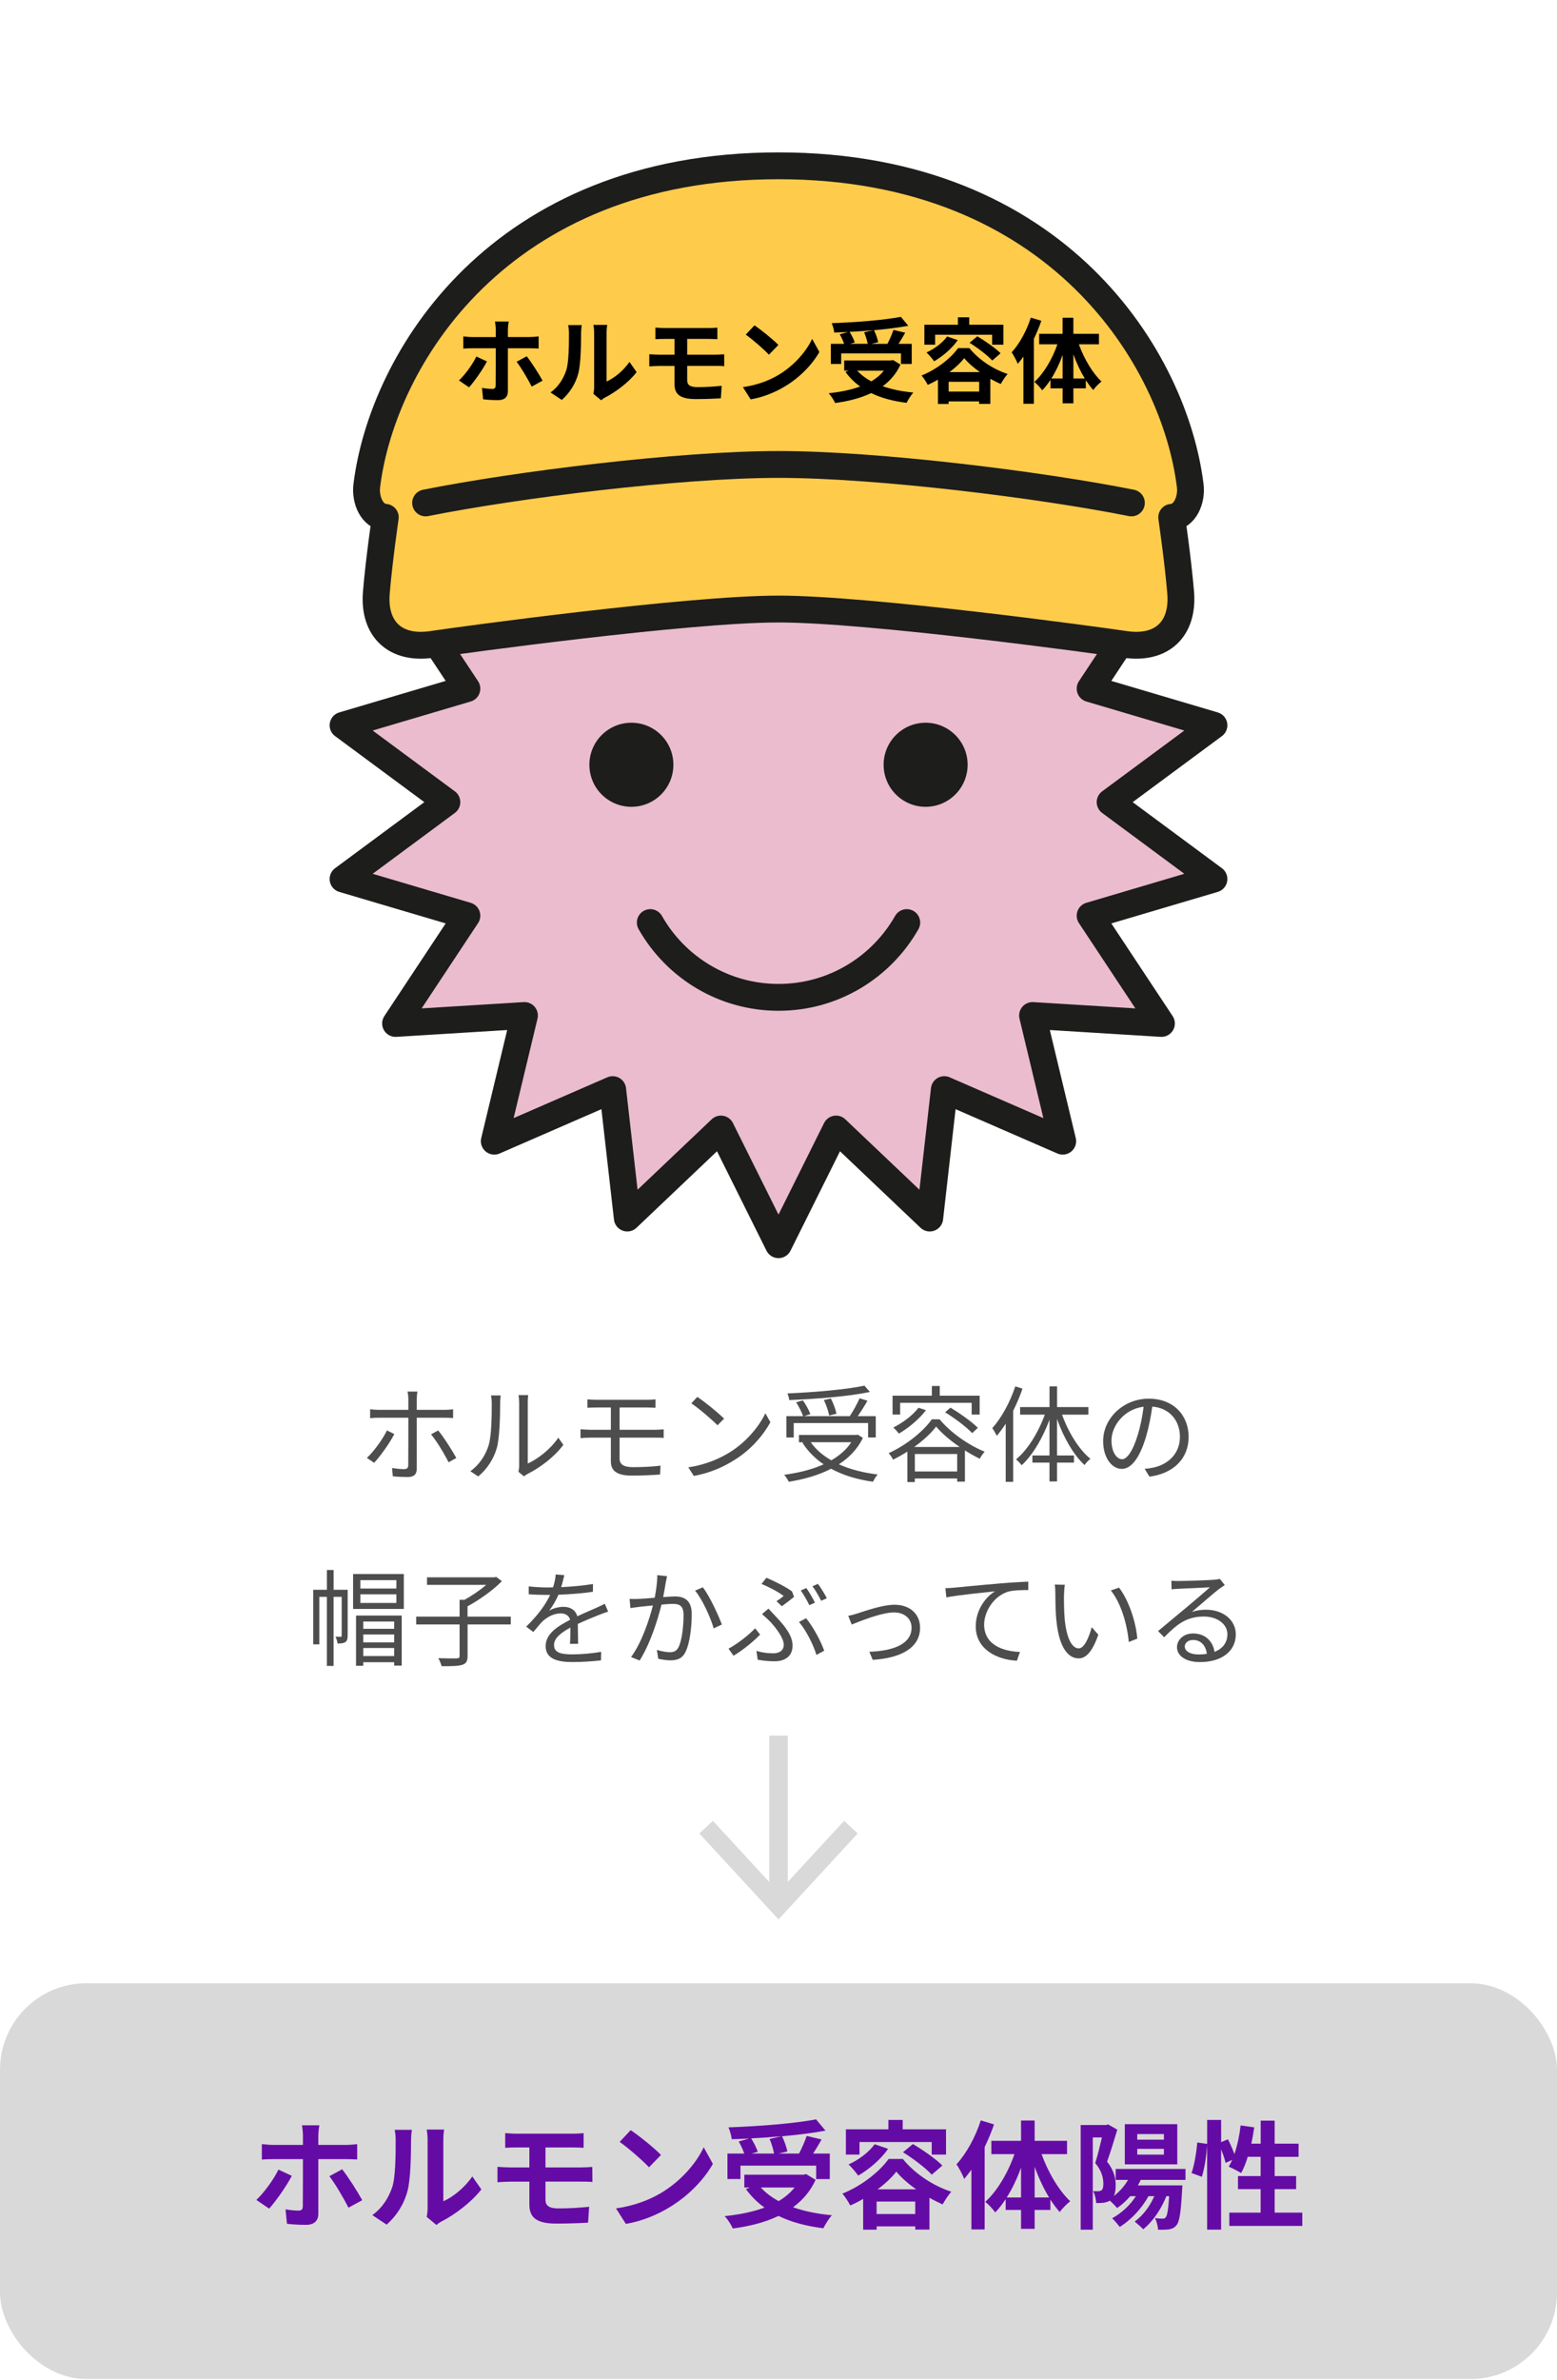 <?xml version="1.0" encoding="UTF-8"?><svg id="_レイヤー_2" xmlns="http://www.w3.org/2000/svg" viewBox="0 0 618.72 945"><defs><style>.cls-1,.cls-2,.cls-3{fill:none;}.cls-1,.cls-4,.cls-5,.cls-6,.cls-7,.cls-8{stroke-width:0px;}.cls-2{stroke:#d9d9d9;stroke-miterlimit:10;stroke-width:7.37px;}.cls-9{fill:#eabcce;}.cls-9,.cls-10,.cls-3{stroke:#1d1d1b;stroke-linecap:round;stroke-linejoin:round;stroke-width:10.66px;}.cls-10{fill:#ffcb4b;}.cls-5{fill:#4d4d4d;}.cls-6{fill:#650ba5;}.cls-7{fill:#1d1d1b;}.cls-8{fill:#d9d9d9;}</style></defs><g id="_レイヤー_1-2"><polygon class="cls-9" points="309.36 142.77 332.24 188.7 369.46 153.36 375.25 204.35 422.3 183.87 410.31 233.77 461.53 230.62 433.19 273.4 482.4 287.96 441.14 318.47 482.4 348.99 433.19 363.55 461.53 406.33 410.31 403.18 422.3 453.07 375.25 432.6 369.46 483.58 332.24 448.25 309.36 494.18 286.48 448.25 249.27 483.58 243.47 432.6 196.42 453.07 208.41 403.18 157.19 406.33 185.53 363.55 136.32 348.99 177.58 318.47 136.32 287.96 185.53 273.4 157.19 230.62 208.41 233.77 196.42 183.87 243.47 204.35 249.27 153.36 286.48 188.7 309.36 142.77"/><path class="cls-3" d="m258.41,366.28c10.07,17.73,29.11,29.69,50.96,29.69s40.88-11.97,50.96-29.69"/><circle class="cls-7" cx="250.9" cy="303.63" r="16.69"/><circle class="cls-7" cx="367.82" cy="303.63" r="16.69"/><path class="cls-10" d="m309.36,241.8c35.98,0,126.14,12.32,137.68,14.04,14.62,2.18,23.33-6.07,22.13-20.57-1.06-12.77-3.56-29.88-3.56-29.88,5.18-.34,8.07-6.82,7.36-12.57-6.11-49.79-52.26-126.99-163.61-126.99-111.35,0-157.49,77.2-163.61,126.99-.71,5.75,2.18,12.23,7.36,12.57,0,0-2.51,17.11-3.56,29.88-1.2,14.5,7.51,22.75,22.13,20.57,11.54-1.72,101.69-14.04,137.68-14.04h0Z"/><path class="cls-3" d="m449.59,199.67c-35.94-7.18-100.73-15.27-140.23-15.27-39.51,0-104.3,8.1-140.23,15.27"/><path class="cls-4" d="m193.5,143.5c-1.69,3.28-5.12,8.1-7.11,10.28l-4.01-2.73c2.47-2.32,5.41-6.37,6.92-9.5l4.2,1.95Zm8.32-5.23v17.13c0,2.14-1.25,3.46-3.87,3.46-1.95,0-4.13-.11-5.97-.33l-.44-4.53c1.55.29,3.17.41,4.09.41s1.29-.37,1.33-1.33c.04-1.36.04-13.04.04-14.77v-.04h-9.36c-1.1,0-2.5.04-3.54.15v-4.86c1.1.11,2.39.26,3.54.26h9.36v-2.95c0-.96-.18-2.58-.29-3.21h5.45c-.11.52-.33,2.28-.33,3.24v2.91h8.55c1.07,0,2.65-.11,3.65-.26v4.83c-1.14-.07-2.58-.11-3.61-.11h-8.58Zm7.48,3.17c1.88,2.36,4.83,7,6.3,9.69l-4.31,2.36c-1.58-3.13-4.24-7.59-6-9.87l4.02-2.17Z"/><path class="cls-4" d="m218.76,155.81c3.24-2.28,5.23-5.67,6.26-8.8,1.03-3.17,1.07-10.13,1.07-14.59,0-1.47-.11-2.47-.33-3.35h5.41c-.04.15-.26,1.81-.26,3.31,0,4.35-.11,12.12-1.1,15.84-1.1,4.16-3.39,7.77-6.56,10.57l-4.49-2.98Zm17.05.55c.15-.7.29-1.73.29-2.73v-21.47c0-1.66-.26-3.06-.29-3.17h5.49c-.04.11-.26,1.55-.26,3.21v19.26c2.98-1.29,6.63-4.2,9.1-7.77l2.84,4.05c-3.06,3.98-8.36,7.96-12.49,10.06-.77.41-1.14.74-1.62,1.11l-3.06-2.54Z"/><path class="cls-4" d="m273.08,150.94c0,2.03,1.25,2.76,4.2,2.76,3.32,0,6.56-.22,9.5-.52l-.33,4.97c-2.39.15-6.56.29-10.02.29-6.74,0-8.4-2.32-8.4-6.04v-7.11h-6c-1.03,0-2.91.11-4.02.18v-4.83c1.03.07,2.87.18,4.02.18h6v-6.26h-4.01c-1.33,0-2.5.04-3.57.11v-4.6c1.07.07,2.25.18,3.57.18h17.72c1.25,0,2.47-.07,3.32-.18v4.6c-.96-.04-1.99-.11-3.32-.11h-8.66v6.26h11.12c.77,0,2.62-.07,3.57-.15l.04,4.71c-1.03-.11-2.69-.11-3.5-.11h-11.23v5.64Z"/><path class="cls-4" d="m309.32,148.88c6.26-3.72,11.09-9.36,13.41-14.33l2.87,5.19c-2.8,4.97-7.7,10.06-13.63,13.63-3.72,2.25-8.47,4.31-13.67,5.19l-3.09-4.86c5.75-.81,10.53-2.69,14.11-4.83Zm0-11.93l-3.76,3.87c-1.92-2.06-6.52-6.08-9.21-7.96l3.46-3.68c2.58,1.73,7.37,5.56,9.5,7.77Z"/><path class="cls-4" d="m357.83,144.76c-1.66,3.61-4.09,6.41-7.07,8.58,3.54,1.25,7.66,2.1,12.19,2.5-.92.99-2.1,2.91-2.69,4.09-5.34-.66-10.09-1.92-14.07-3.87-4.24,2.03-9.14,3.24-14.33,3.94-.44-1.03-1.66-2.98-2.58-3.87,4.6-.48,8.88-1.33,12.52-2.69-2.25-1.58-4.2-3.54-5.82-5.78l1.22-.52h-1.73v-4.02h18.6l.81-.18,2.95,1.81Zm-23.57-.26h-4.09v-7.99h5.27c-.37-1.14-1.07-2.62-1.73-3.79l3.28-.92c-1.84.11-3.72.18-5.49.22-.07-1.1-.59-2.76-.99-3.72,9.69-.33,20.77-1.22,27.48-2.5l2.95,3.54c-3.98.74-8.73,1.33-13.63,1.77.74,1.47,1.44,3.43,1.66,4.75l-2.73.66h6.41c.88-1.69,1.84-3.87,2.39-5.53l4.68,1.1c-.85,1.55-1.8,3.06-2.65,4.42h5.23v7.99h-4.27v-4.2h-23.76v4.2Zm12.78-13.41c-3.09.29-6.3.52-9.43.66.85,1.36,1.69,3.02,2.06,4.2l-1.92.55h7.04c-.22-1.29-.77-3.13-1.4-4.57l3.65-.85Zm-6.41,16.06c1.51,1.66,3.39,3.06,5.6,4.27,1.95-1.18,3.68-2.58,5.01-4.27h-10.61Z"/><path class="cls-4" d="m385.19,138.2c3.9,4.75,9.58,8.44,15.21,10.28-.99,1.1-1.99,2.73-2.73,3.98-1.33-.59-2.73-1.29-4.13-2.06v9.95h-4.46v-.99h-12.12v1.03h-4.24v-9.65c-1.33.77-2.69,1.47-4.05,2.06-.55-1.07-1.62-2.76-2.47-3.72,6-2.36,11.75-6.96,14.51-10.87h4.46Zm-13.59-1.36h-4.27v-7.92h13.33v-2.95h4.49v2.95h13.59v7.92h-4.49v-3.94h-22.65v3.94Zm8.99-1.8c-2.32,3.32-6,6.45-9.39,8.4-.63-.92-2.14-2.69-3.02-3.5,3.17-1.44,6.34-3.79,8.18-6.34l4.24,1.44Zm8.51,20.44v-3.9h-12.12v3.9h12.12Zm.29-7.74c-2.5-1.77-4.71-3.68-6.22-5.56-1.4,1.81-3.46,3.76-5.89,5.56h12.12Zm-1.03-14.22c3.09,1.84,7.22,4.68,9.25,6.74l-3.31,2.87c-1.88-2.06-5.82-5.05-9.02-7.04l3.09-2.58Z"/><path class="cls-4" d="m413.8,127.37c-.81,2.36-1.8,4.75-2.95,7.11v25.82h-4.16v-18.71c-.74.99-1.51,1.99-2.25,2.87-.41-1.07-1.62-3.46-2.43-4.57,3.09-3.35,5.97-8.58,7.62-13.78l4.16,1.25Zm14.92,9.32c2.03,5.67,5.41,11.42,8.99,14.77-.99.77-2.5,2.25-3.28,3.39-1.03-1.14-1.99-2.47-2.95-3.9v3.24h-4.94v5.93h-4.27v-5.93h-4.83v-3.39c-1.03,1.55-2.1,2.98-3.28,4.16-.74-1.03-2.14-2.58-3.13-3.32,3.72-3.31,7.15-9.13,9.17-14.95h-7.26v-4.16h9.32v-6.37h4.27v6.37h10.17v4.16h-7.99Zm-6.45,13.59v-9.36c-1.22,3.39-2.76,6.63-4.49,9.36h4.49Zm8.8,0c-1.73-2.84-3.28-6.15-4.53-9.61v9.61h4.53Z"/><path class="cls-5" d="m156.68,569.34c-1.75,3.55-5.63,8.89-8.01,11.43l-2.88-1.96c2.8-2.55,6.34-7.51,7.97-10.89l2.92,1.42Zm8.93-6.47v20.24c0,2.17-1.04,3.3-3.59,3.3-1.75,0-4.21-.08-5.93-.29l-.29-3.3c1.84.33,3.71.46,4.8.46s1.63-.46,1.63-1.59c.04-2.25.04-16.53.04-18.49v-.33h-11.6c-1.29,0-2.46.04-3.59.17v-3.55c1.17.17,2.25.25,3.55.25h11.64v-4.3c0-.92-.17-2.34-.33-2.96h3.92c-.12.58-.25,2.09-.25,2.96v4.3h11.02c1,0,2.38-.08,3.42-.21v3.46c-1.13-.08-2.38-.12-3.38-.12h-11.06Zm8.51,5.05c2.25,2.67,5.55,7.93,7.22,10.93l-3.09,1.71c-1.63-3.3-4.76-8.47-6.97-11.1l2.84-1.54Z"/><path class="cls-5" d="m186.9,584.11c3.51-2.5,6.01-6.22,7.26-10.27,1.21-3.84,1.25-12.14,1.25-16.78,0-1.25-.13-2.17-.29-3.05h3.84c-.04.5-.21,1.75-.21,3,0,4.63-.17,13.56-1.29,17.74-1.25,4.47-3.92,8.56-7.43,11.43l-3.13-2.09Zm19.11.21c.17-.67.29-1.5.29-2.34v-25c0-1.59-.21-2.75-.25-3.09h3.84c-.04.33-.17,1.5-.17,3.09v24.08c3.84-1.75,8.97-5.55,12.14-10.27l2,2.84c-3.59,4.88-9.39,9.14-14.23,11.56-.63.33-1,.63-1.42.96l-2.21-1.84Z"/><path class="cls-5" d="m246.21,570.76v8.39c0,2.09,1.46,3.34,5.3,3.34s7.39-.17,10.98-.58l-.21,3.51c-3.26.25-7.26.42-11.27.42-6.3,0-8.26-2.21-8.26-5.63v-9.43h-8.1c-1.08,0-2.8.08-3.96.17v-3.51c1.13.08,2.84.21,3.96.21h8.1v-8.85h-5.55c-1.42,0-2.63.04-3.76.12v-3.34c1.13.08,2.34.17,3.76.17h19.86c1.34,0,2.5-.08,3.42-.17v3.34c-1-.04-1.96-.12-3.42-.12h-10.85v8.85h14.06c.88,0,2.5-.08,3.46-.17v3.42c-.96-.12-2.46-.12-3.38-.12h-14.15Z"/><path class="cls-5" d="m290.2,576.47c6.43-4.05,11.52-10.22,13.94-15.36l2,3.55c-2.88,5.22-7.72,10.89-14.02,14.81-4.17,2.67-9.43,5.22-16.4,6.51l-2.21-3.42c7.3-1.08,12.73-3.63,16.69-6.09Zm-2.46-13.23l-2.63,2.63c-2.09-2.17-7.3-6.64-10.39-8.72l2.38-2.55c2.96,1.96,8.31,6.3,10.64,8.64Z"/><path class="cls-5" d="m342.91,570.88c-2.17,4.42-5.47,7.85-9.56,10.48,4.42,2,9.64,3.34,15.44,4.05-.67.67-1.5,2.04-1.88,2.88-6.3-.88-11.89-2.59-16.65-5.17-5.01,2.59-10.81,4.22-16.82,5.17-.33-.75-1.21-2.13-1.84-2.75,5.68-.79,11.1-2.09,15.69-4.17-3.42-2.34-6.3-5.22-8.43-8.6l.42-.17h-1.79v-2.88h22.74l.63-.13,2.04,1.29Zm-27.5-.17h-2.92v-8.47h6.64c-.5-1.5-1.67-3.8-2.75-5.51l2.67-.75c1.21,1.71,2.46,3.96,2.96,5.47l-2.46.79h18.15c1.38-2.09,2.96-4.97,3.88-7.09l3.13.96c-1.13,2.04-2.59,4.3-3.84,6.13h7.14v8.47h-3.05v-5.72h-29.55v5.72Zm30.26-18.07c-8.35,1.75-21.24,2.8-32.05,3.21-.04-.79-.42-1.92-.71-2.63,10.68-.46,23.45-1.54,30.59-3.09l2.17,2.5Zm-23.5,19.95c2,2.88,4.8,5.26,8.18,7.18,3.25-1.88,6.01-4.22,7.93-7.18h-16.11Zm7.3-10.6c-.25-1.63-1.13-4.22-2.09-6.13l2.8-.63c1,1.92,1.92,4.46,2.21,6.05l-2.92.71Z"/><path class="cls-5" d="m373.38,563.5c4.42,5.34,11.52,10.27,17.9,12.85-.71.79-1.46,1.92-1.96,2.8-1.88-.92-3.88-2.04-5.88-3.3v12.39h-3.09v-1.25h-16.82v1.42h-2.96v-12.1c-1.84,1.17-3.76,2.25-5.68,3.21-.33-.75-1.13-1.88-1.75-2.59,7.01-3.17,13.86-8.72,17.15-13.44h3.09Zm-15.69-1.88h-3v-7.51h15.61v-3.84h3.13v3.84h15.86v7.51h-3.17v-4.67h-28.42v4.67Zm10.27-1.75c-2.75,3.63-6.97,7.09-10.77,9.31-.46-.63-1.5-1.84-2.21-2.42,3.76-1.88,7.68-4.8,10.02-7.85l2.96.96Zm13.4,14.61c-3.67-2.5-7.09-5.38-9.35-8.1-1.96,2.59-5.09,5.47-8.72,8.1h18.07Zm-1,9.72v-6.93h-16.82v6.93h16.82Zm-2.67-25.33c3.76,2.25,8.56,5.63,10.89,8.01l-2.25,2.09c-2.25-2.38-6.93-5.93-10.77-8.26l2.13-1.84Z"/><path class="cls-5" d="m406.32,551.31c-1,2.96-2.29,5.97-3.71,8.81v28.21h-2.96v-23.08c-1.13,1.75-2.34,3.38-3.55,4.8-.33-.71-1.25-2.34-1.79-3.05,3.67-4.05,7.05-10.27,9.14-16.57l2.88.88Zm15.73,10.35c2.46,6.97,6.76,13.9,11.27,17.53-.75.54-1.79,1.63-2.34,2.46-4.38-4.01-8.39-11.02-10.93-18.28v14.48h6.72v2.84h-6.72v7.47h-3v-7.47h-6.8v-2.84h6.8v-14.19c-2.67,7.22-6.68,14.06-11.06,18.07-.54-.71-1.54-1.79-2.25-2.34,4.55-3.63,8.89-10.68,11.44-17.74h-9.81v-3h11.69v-8.22h3v8.22h12.44v3h-10.43Z"/><path class="cls-5" d="m454.86,583.15c1.29-.08,2.55-.29,3.55-.5,5.3-1.17,10.47-5.09,10.47-12.23,0-6.26-3.96-11.39-10.98-11.98-.54,3.84-1.34,8.01-2.46,11.89-2.55,8.47-5.84,12.85-9.68,12.85s-7.39-4.26-7.39-11.06c0-8.97,8.01-16.82,18.11-16.82s15.86,6.84,15.86,15.19-5.72,14.48-15.57,15.77l-1.92-3.13Zm-2.71-13.52c1.04-3.42,1.84-7.34,2.3-11.14-7.93,1-12.77,7.8-12.77,13.35,0,5.22,2.42,7.51,4.21,7.51s4.13-2.75,6.26-9.72Z"/><path class="cls-5" d="m138.14,649.43c0,1.17-.17,2-.88,2.5-.75.5-1.71.58-3.13.58-.04-.79-.46-1.96-.83-2.71,1,.04,1.79.04,2.09.04.29-.04.38-.12.38-.46v-15.4h-3.21v27.42h-2.67v-27.42h-3v18.86h-2.42v-21.66h5.43v-7.85h2.67v7.85h5.59v18.24Zm22.33-24.5v13.85h-20.16v-13.85h20.16Zm-18.99,16.48h18.15v19.86h-3v-1.34h-12.27v1.42h-2.88v-19.95Zm16.03-14.06h-14.31v3.34h14.31v-3.34Zm0,5.63h-14.31v3.42h14.31v-3.42Zm-13.15,10.81v2.88h12.27v-2.88h-12.27Zm12.27,8.26v-3.13h-12.27v3.13h12.27Zm0,5.42v-3.17h-12.27v3.17h12.27Z"/><path class="cls-5" d="m203,644.93h-17.19v12.48c0,2.09-.54,3.05-2.09,3.55-1.54.5-4.26.58-8.22.54-.25-.88-.79-2.3-1.34-3.17,3.34.12,6.43.12,7.3.08.92-.04,1.17-.25,1.17-1v-12.48h-17.24v-3.09h17.24v-6.68h1.96c2.96-1.63,6.18-3.84,8.6-5.93h-23.5v-3h26.75l.75-.17,2.25,1.71c-3.55,3.59-9.01,7.47-13.65,9.97v4.09h17.19v3.09Z"/><path class="cls-5" d="m226.5,652.61c.13-1.59.17-4.26.17-6.43-3.84,2.09-6.51,4.22-6.51,6.93,0,3.26,3.21,3.71,7.47,3.71,3.21,0,7.64-.38,11.27-1l-.08,3.38c-3.13.38-7.72.67-11.31.67-5.93,0-10.68-1.25-10.68-6.3s4.92-7.97,9.72-10.47c-.42-1.71-1.92-2.55-3.71-2.55-2.71,0-5.22,1.34-7.14,3.05-1.17,1.13-2.34,2.67-3.76,4.34l-2.84-2.13c5.26-5.09,7.97-9.35,9.52-12.6h-1.71c-1.75,0-4.55-.08-6.8-.25v-3.13c2.21.25,5.09.42,6.97.42.88,0,1.75,0,2.71-.04.58-1.84.96-3.71,1.04-5.13l3.42.29c-.29,1.17-.67,2.88-1.25,4.76,4.21-.21,8.72-.58,12.65-1.25l-.04,3.09c-4.09.63-9.18,1-13.69,1.17-.92,2.13-2.21,4.42-3.71,6.34,1.5-.96,3.88-1.54,5.72-1.54,2.67,0,4.84,1.29,5.47,3.76,2.84-1.34,5.34-2.34,7.51-3.34,1.25-.54,2.25-1.04,3.42-1.63l1.34,3.13c-1.04.29-2.55.88-3.63,1.29-2.34.92-5.3,2.13-8.43,3.59.04,2.38.08,5.88.12,7.89h-3.21Z"/><path class="cls-5" d="m265.07,625.81c-.17.75-.33,1.63-.5,2.42-.21,1.21-.58,3.63-1.04,5.84,1.92-.12,3.63-.25,4.63-.25,3.67,0,6.72,1.42,6.72,7.01,0,4.92-.71,11.44-2.42,14.9-1.29,2.75-3.34,3.46-6.05,3.46-1.54,0-3.55-.33-4.84-.63l-.54-3.51c1.71.54,3.92.92,5.05.92,1.54,0,2.75-.33,3.63-2.13,1.29-2.8,1.92-8.14,1.92-12.65,0-3.76-1.71-4.42-4.34-4.42-1,0-2.63.12-4.42.29-1.5,5.93-4.3,15.19-8.68,22.2l-3.42-1.38c4.21-5.63,7.3-14.98,8.68-20.49-2.13.21-4.13.42-5.22.54-.96.13-2.63.33-3.71.5l-.33-3.63c1.29.08,2.38.04,3.67,0,1.38-.04,3.8-.25,6.3-.46.58-2.96,1.04-6.18,1.04-8.97l3.88.42Zm14.23,4.38c2.59,3.34,6.13,10.93,7.55,14.77l-3.25,1.54c-1.21-4.26-4.47-11.52-7.39-14.98l3.09-1.34Z"/><path class="cls-5" d="m291.5,657.36l-2-2.8c3.42-1.84,8.22-5.51,10.56-8.1l2,2.5c-2.42,2.5-6.55,6.01-10.56,8.39Zm9.1-1.92c2.13.63,4.09.96,6.68.96,1.92,0,4.17-.75,4.17-3.42s-3.05-6.59-5.3-9.06c-.92-.92-2.17-2.09-3.34-3.09l2.55-2.17c1,1.04,2.04,2.17,3,3.21,3.88,4.05,6.59,7.72,6.59,11.44,0,5.09-4.13,6.26-7.14,6.26-2.63,0-4.88-.29-6.72-.63l-.5-3.51Zm7.97-19.74c1.09-.67,2.25-1.54,2.84-2.04-1.79-1.46-5.63-3.51-8.81-4.8l1.96-2.46c3.17,1.34,7.72,3.59,10.18,5.43l.79,2.17c-1,.83-3.34,2.63-4.84,3.71l-2.13-2Zm15.86,21.33c-1.17-3.92-4.09-9.81-6.93-13.06l2.8-1.5c2.84,3.34,5.93,9.22,7.22,12.9l-3.09,1.67Zm-.58-20.74l-2.25,1c-.79-1.71-2.25-4.21-3.38-5.84l2.21-.96c1.08,1.54,2.59,4.09,3.42,5.8Zm4.72-1.75l-2.25,1c-.92-1.79-2.25-4.17-3.46-5.76l2.17-.96c1.17,1.54,2.75,4.17,3.55,5.72Z"/><path class="cls-5" d="m340.91,640.5c2.96-.92,9.72-3.38,14.61-3.38,5.84,0,10.1,3.51,10.1,9.14,0,7.97-7.68,12.06-18.82,12.73l-1.34-3.21c8.93-.29,16.78-2.8,16.78-9.56,0-3.51-2.75-6.05-6.97-6.05-5.13,0-14.15,3.76-16.82,4.8l-1.38-3.46c1.21-.21,2.59-.58,3.84-1Z"/><path class="cls-5" d="m379.36,630.32c2.71-.25,10.52-1.04,18.11-1.67,4.51-.38,8.39-.58,11.14-.71v3.34c-2.34,0-5.97.04-8.1.67-5.88,1.88-9.43,8.14-9.43,13.02,0,8.1,7.51,10.64,14.23,10.89l-1.21,3.46c-7.64-.29-16.36-4.38-16.36-13.6,0-6.47,3.88-11.69,7.68-13.94-3.63.42-14.9,1.5-19.36,2.42l-.38-3.67c1.59-.04,2.88-.12,3.67-.21Z"/><path class="cls-5" d="m422.81,633.2c-.04,2.59,0,6.38.29,9.77.67,6.93,2.67,11.48,5.59,11.48,2.13,0,4.05-4.26,5.13-8.43l2.63,3c-2.46,7.01-5.01,9.39-7.85,9.39-3.88,0-7.64-3.88-8.76-14.61-.42-3.59-.46-8.6-.46-11.02,0-.96-.04-2.67-.25-3.67l4.01.08c-.17,1-.29,2.92-.33,4.01Zm29.13,17.36l-3.38,1.34c-.71-7.43-3.21-15.61-7.14-20.45l3.26-1.13c3.71,4.8,6.68,13.27,7.26,20.24Z"/><path class="cls-5" d="m486.71,629.28c-.75.5-1.67,1.13-2.3,1.59-2.04,1.54-7.6,6.43-10.77,9.1,1.88-.63,3.76-.88,5.59-.88,6.89,0,11.85,4.17,11.85,9.77,0,6.68-5.55,11.02-14.27,11.02-5.63,0-9.1-2.5-9.1-5.93,0-2.84,2.55-5.43,6.39-5.43,5.17,0,7.97,3.46,8.51,7.3,3.26-1.25,5.13-3.63,5.13-7.01,0-4.05-4.09-7.01-9.31-7.01-6.8,0-10.56,2.88-15.82,8.22l-2.42-2.46c3.42-2.84,8.72-7.26,11.14-9.26,2.29-1.92,7.43-6.26,9.47-8.1-2.17.08-10.31.46-12.44.58-.96.04-1.92.08-2.8.25l-.08-3.46c.92.12,2.09.12,2.92.12,2.13,0,11.94-.29,14.11-.5,1.21-.12,1.79-.21,2.25-.33l1.92,2.42Zm-7.14,27.33c-.38-3.26-2.34-5.51-5.47-5.51-1.88,0-3.3,1.13-3.3,2.55,0,2.04,2.38,3.21,5.47,3.21,1.17,0,2.3-.08,3.3-.25Z"/><rect class="cls-8" y="787.38" width="618.72" height="157.14" rx="34.37" ry="34.37"/><path class="cls-6" d="m115.95,863.86c-2.15,4.15-6.48,10.26-9,13.01l-5.08-3.45c3.12-2.94,6.86-8.07,8.77-12.04l5.32,2.47Zm10.54-6.62v21.69c0,2.71-1.59,4.38-4.9,4.38-2.47,0-5.22-.14-7.56-.42l-.56-5.74c1.96.37,4.01.51,5.18.51s1.63-.47,1.68-1.68c.05-1.73.05-16.51.05-18.71v-.05h-11.85c-1.4,0-3.17.05-4.48.19v-6.16c1.4.14,3.03.33,4.48.33h11.85v-3.73c0-1.21-.23-3.26-.37-4.06h6.9c-.14.65-.42,2.89-.42,4.1v3.69h10.82c1.35,0,3.36-.14,4.62-.33v6.11c-1.45-.09-3.27-.14-4.57-.14h-10.87Zm9.47,4.01c2.38,2.99,6.11,8.86,7.98,12.27l-5.46,2.98c-2.01-3.96-5.36-9.61-7.6-12.5l5.08-2.75Z"/><path class="cls-6" d="m147.95,879.44c4.1-2.89,6.62-7.18,7.93-11.15,1.31-4.01,1.35-12.83,1.35-18.47,0-1.87-.14-3.12-.42-4.24h6.86c-.05.19-.33,2.29-.33,4.2,0,5.5-.14,15.35-1.4,20.06-1.4,5.27-4.29,9.84-8.3,13.39l-5.69-3.78Zm21.6.7c.19-.89.37-2.19.37-3.45v-27.2c0-2.1-.33-3.87-.37-4.01h6.95c-.05.14-.33,1.96-.33,4.06v24.4c3.78-1.63,8.4-5.32,11.52-9.84l3.59,5.13c-3.87,5.04-10.59,10.08-15.81,12.73-.98.51-1.45.93-2.05,1.4l-3.87-3.22Z"/><path class="cls-6" d="m216.76,873.29c0,2.57,1.59,3.5,5.32,3.5,4.2,0,8.3-.28,12.03-.65l-.42,6.3c-3.03.19-8.3.37-12.69.37-8.54,0-10.64-2.94-10.64-7.65v-9h-7.6c-1.31,0-3.69.14-5.08.23v-6.11c1.31.09,3.64.23,5.08.23h7.6v-7.93h-5.08c-1.68,0-3.17.05-4.52.14v-5.83c1.35.09,2.85.23,4.52.23h22.44c1.59,0,3.13-.09,4.2-.23v5.83c-1.21-.05-2.52-.14-4.2-.14h-10.96v7.93h14.09c.98,0,3.31-.09,4.52-.19l.05,5.97c-1.31-.14-3.41-.14-4.43-.14h-14.23v7.14Z"/><path class="cls-6" d="m262.66,870.67c7.93-4.71,14.04-11.85,16.98-18.15l3.64,6.58c-3.54,6.3-9.75,12.73-17.26,17.26-4.71,2.85-10.73,5.46-17.31,6.58l-3.92-6.16c7.28-1.03,13.34-3.41,17.87-6.11Zm0-15.11l-4.76,4.9c-2.43-2.61-8.26-7.7-11.66-10.08l4.38-4.67c3.27,2.19,9.33,7.04,12.03,9.84Z"/><path class="cls-6" d="m324.1,865.45c-2.1,4.57-5.18,8.12-8.96,10.87,4.48,1.59,9.7,2.66,15.44,3.17-1.17,1.26-2.66,3.68-3.4,5.18-6.76-.84-12.78-2.43-17.82-4.9-5.36,2.57-11.57,4.11-18.15,4.99-.56-1.31-2.1-3.78-3.27-4.9,5.83-.61,11.24-1.68,15.86-3.41-2.85-2.01-5.32-4.48-7.37-7.32l1.54-.65h-2.19v-5.08h23.56l1.03-.23,3.73,2.29Zm-29.85-.33h-5.18v-10.12h6.67c-.47-1.45-1.35-3.31-2.19-4.8l4.15-1.17c-2.33.14-4.71.23-6.95.28-.09-1.4-.75-3.5-1.26-4.71,12.27-.42,26.31-1.54,34.8-3.17l3.73,4.48c-5.04.93-11.06,1.68-17.26,2.24.93,1.87,1.82,4.34,2.1,6.02l-3.45.84h8.12c1.12-2.15,2.33-4.9,3.03-7l5.92,1.4c-1.07,1.96-2.29,3.87-3.36,5.6h6.62v10.12h-5.41v-5.32h-30.09v5.32Zm16.19-16.98c-3.92.37-7.98.65-11.94.84,1.07,1.73,2.15,3.83,2.61,5.32l-2.43.7h8.91c-.28-1.63-.98-3.96-1.77-5.78l4.62-1.07Zm-8.12,20.34c1.91,2.1,4.29,3.87,7.09,5.41,2.47-1.49,4.66-3.27,6.34-5.41h-13.43Z"/><path class="cls-6" d="m358.76,857.15c4.94,6.02,12.13,10.68,19.26,13.01-1.26,1.4-2.52,3.45-3.45,5.04-1.68-.75-3.45-1.63-5.22-2.61v12.59h-5.64v-1.26h-15.35v1.31h-5.36v-12.22c-1.68.98-3.4,1.87-5.13,2.61-.7-1.35-2.05-3.5-3.13-4.71,7.6-2.98,14.88-8.82,18.38-13.76h5.64Zm-17.21-1.73h-5.41v-10.03h16.89v-3.73h5.69v3.73h17.21v10.03h-5.69v-4.99h-28.69v4.99Zm11.38-2.29c-2.94,4.2-7.6,8.16-11.9,10.63-.79-1.17-2.71-3.4-3.82-4.43,4.01-1.82,8.02-4.8,10.35-8.02l5.36,1.82Zm10.77,25.89v-4.95h-15.35v4.95h15.35Zm.37-9.8c-3.17-2.24-5.97-4.67-7.88-7.04-1.77,2.29-4.38,4.76-7.46,7.04h15.35Zm-1.31-18c3.92,2.33,9.14,5.92,11.71,8.54l-4.2,3.64c-2.38-2.61-7.37-6.39-11.43-8.91l3.92-3.26Z"/><path class="cls-6" d="m395.01,843.43c-1.03,2.99-2.29,6.02-3.73,9v32.7h-5.27v-23.7c-.93,1.26-1.91,2.52-2.85,3.64-.51-1.35-2.05-4.38-3.08-5.78,3.92-4.25,7.56-10.87,9.66-17.45l5.27,1.59Zm18.89,11.8c2.57,7.18,6.86,14.46,11.38,18.71-1.26.98-3.17,2.85-4.15,4.29-1.31-1.45-2.52-3.12-3.73-4.95v4.11h-6.25v7.51h-5.41v-7.51h-6.11v-4.29c-1.31,1.96-2.66,3.78-4.15,5.27-.93-1.31-2.71-3.26-3.96-4.2,4.71-4.2,9.05-11.57,11.61-18.94h-9.19v-5.27h11.8v-8.07h5.41v8.07h12.87v5.27h-10.12Zm-8.16,17.21v-11.85c-1.54,4.29-3.5,8.4-5.69,11.85h5.69Zm11.15,0c-2.19-3.59-4.15-7.79-5.74-12.17v12.17h5.74Z"/><path class="cls-6" d="m453.32,865.45c-.33.75-.75,1.49-1.17,2.19h17.73l-.14,1.87c-.47,8.96-1.07,12.64-2.24,13.95-.84,1.07-1.73,1.4-2.85,1.63-1.03.14-2.71.19-4.48.14-.05-1.45-.56-3.36-1.21-4.57,1.31.14,2.38.19,2.99.19s.93-.09,1.31-.56c.56-.65.98-2.89,1.35-8.35h-1.12c-2.15,5.36-5.46,10.08-9.19,13.15-.75-.84-2.47-2.33-3.4-3.08,3.27-2.38,6.02-6.02,7.79-10.08h-2.33c-2.71,5.04-7,9.42-11.38,12.22-.65-.84-2.15-2.66-3.03-3.45,3.73-2.05,7.14-5.18,9.42-8.77h-2.24c-1.59,1.87-3.36,3.45-5.22,4.71-.61-.75-1.87-2.05-2.85-2.94-.7.42-1.49.65-2.47.84-.79.09-1.87.14-2.99.09-.05-1.31-.47-3.41-1.21-4.71.84.05,1.49.05,2.05.05.51-.05.93-.14,1.31-.42.51-.37.7-1.31.7-2.61,0-2.15-.61-5.04-3.22-8.16.93-2.94,1.91-7,2.66-10.17h-3.64v36.62h-4.8v-41.56h10.12l.79-.23,3.64,2.1c-1.21,3.96-2.75,9.05-4.06,12.69,2.8,3.54,3.41,6.67,3.41,9.38,0,1.77-.23,3.17-.7,4.25,2.24-1.77,4.2-3.92,5.6-6.39h-4.9v-4.34h27.75v4.34h-17.77Zm14.51-6.16h-20.85v-15.95h20.85v15.95Zm-5.32-12.03h-10.59v2.24h10.59v-2.24Zm0,5.88h-10.59v2.29h10.59v-2.29Z"/><path class="cls-6" d="m517.51,878.46v5.27h-29.01v-5.27h12.45v-9.33h-9v-5.18h9v-7.65h-5.13c-.7,2.43-1.63,4.66-2.61,6.44-1.12-.7-3.64-1.96-4.94-2.52.47-.84.93-1.73,1.4-2.71l-2.66,1.21c-.28-1.4-.98-3.45-1.77-5.36v31.86h-5.55v-33.35c-.28,3.92-1.03,9.05-2.1,12.36l-4.1-1.49c1.12-3.08,1.96-8.3,2.29-12.13l3.92.56v-9.52h5.55v8.82l2.71-1.12c.93,1.82,1.91,4.06,2.57,5.88,1.17-3.41,2.01-7.42,2.47-11.38l5.41.75c-.33,2.19-.7,4.38-1.17,6.48h3.73v-9.14h5.55v9.14h9.52v5.22h-9.52v7.65h8.54v5.18h-8.54v9.33h11.01Z"/><polyline class="cls-2" points="338.13 725.42 309.36 756.61 280.6 725.42"/><line class="cls-2" x1="309.36" y1="689.1" x2="309.36" y2="756.61"/><rect class="cls-1" x=".36" width="618" height="945"/></g></svg>
